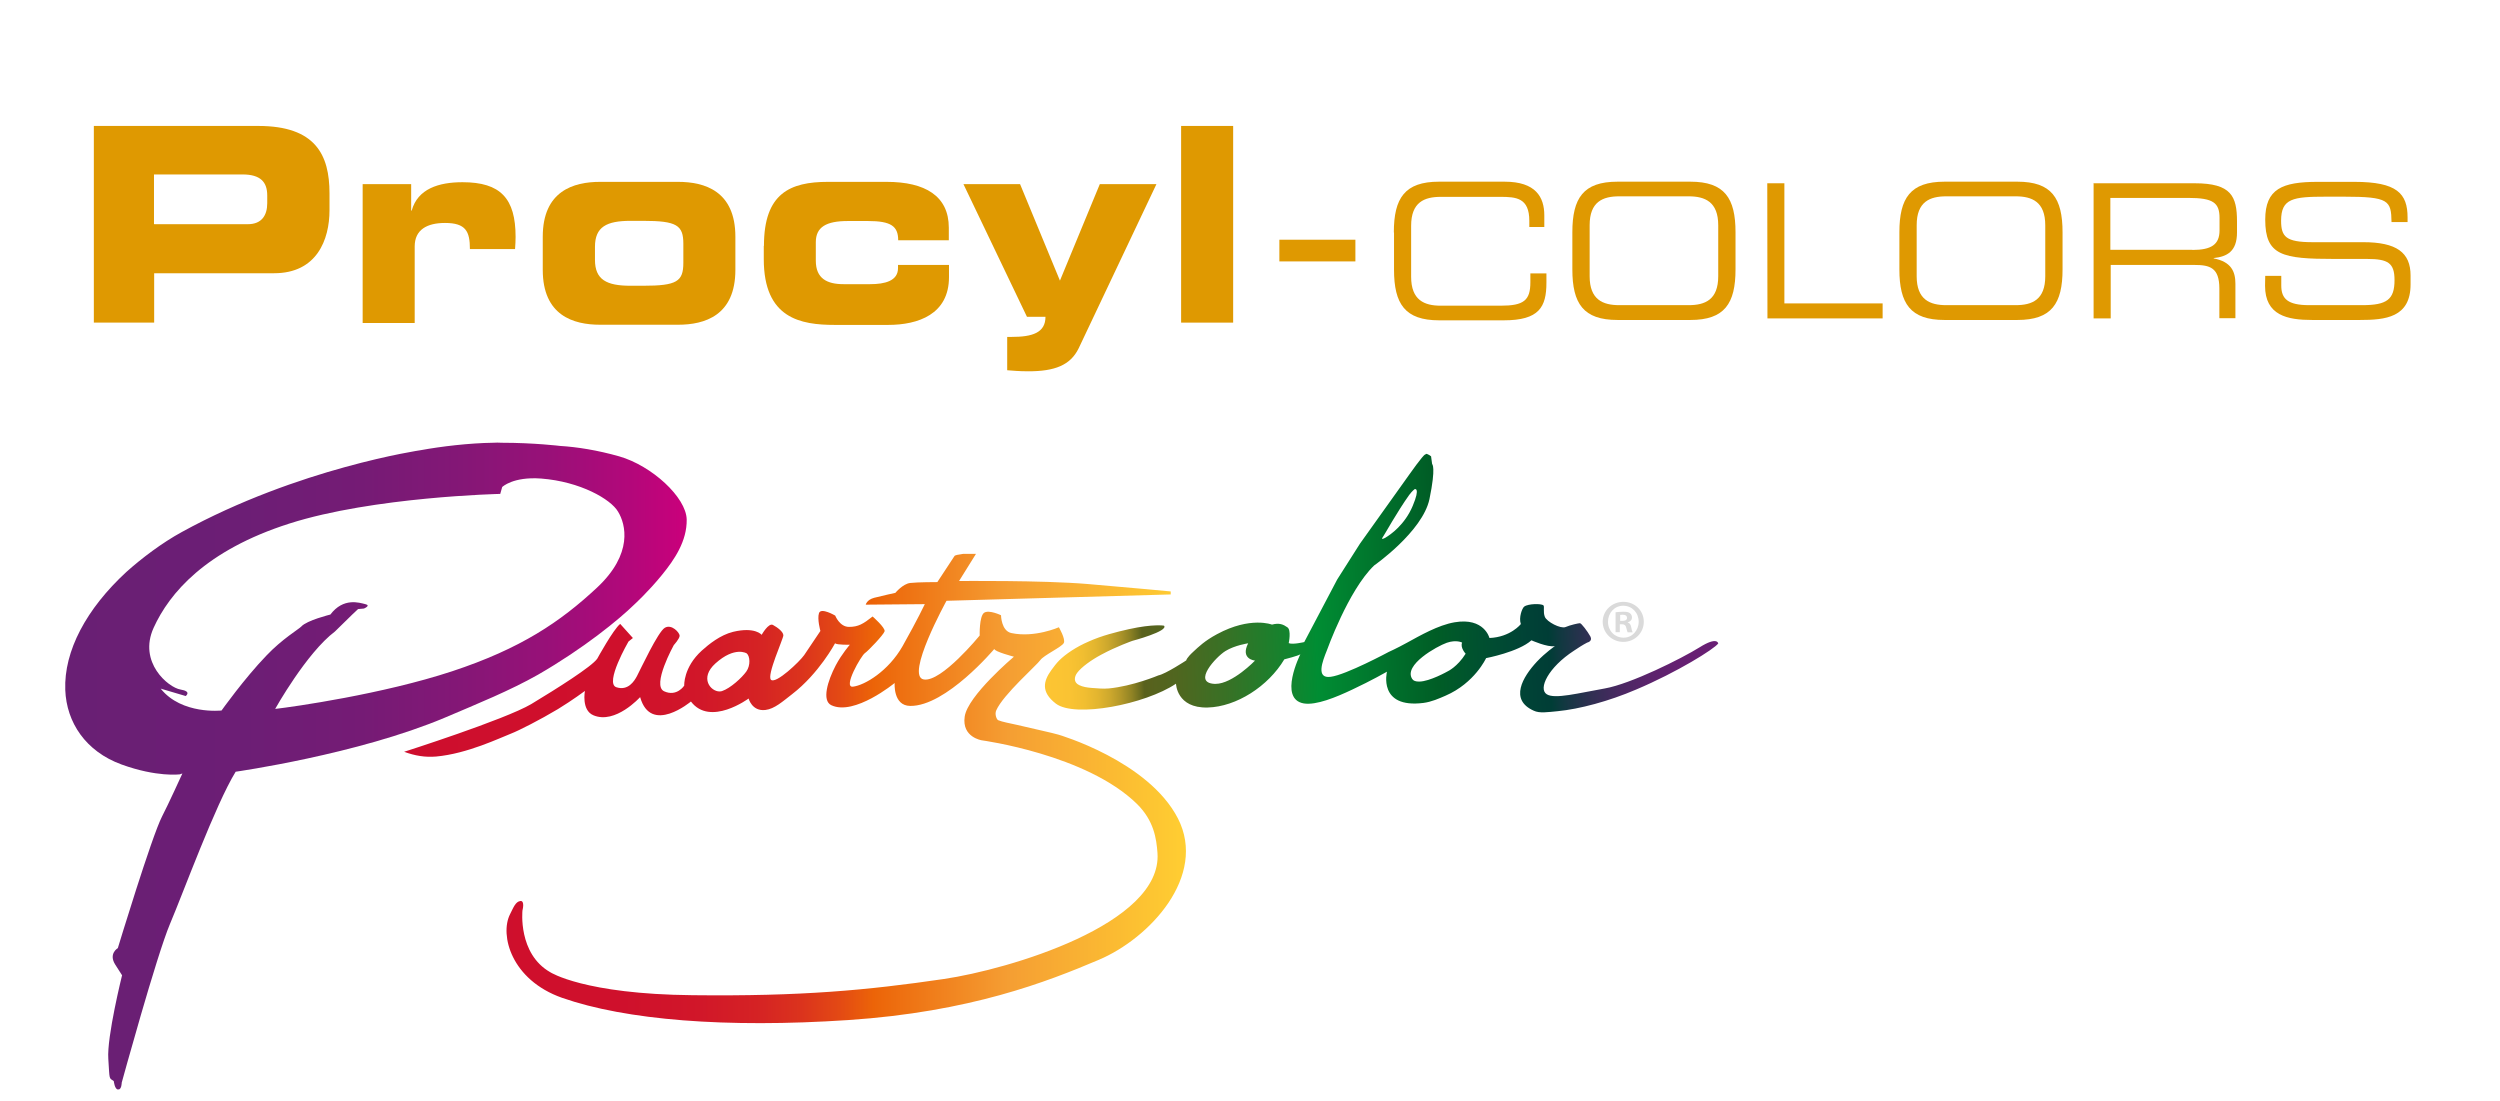 <?xml version="1.0" encoding="utf-8"?>
<!-- Generator: Adobe Illustrator 28.0.0, SVG Export Plug-In . SVG Version: 6.00 Build 0)  -->
<svg version="1.1" id="Calque_1" xmlns="http://www.w3.org/2000/svg" xmlns:xlink="http://www.w3.org/1999/xlink" x="0px" y="0px"
	 viewBox="0 0 1417.3 624.3" style="enable-background:new 0 0 1417.3 624.3;" xml:space="preserve">
<style type="text/css">
	
		.st0{clip-path:url(#SVGID_00000067935901884348202390000002932712800473809797_);fill:url(#SVGID_00000026846664901402895740000004175897766396757929_);}
	
		.st1{clip-path:url(#SVGID_00000168818005784427702780000010292032288279754142_);fill:url(#SVGID_00000156560270239061581820000015628230402717214614_);}
	
		.st2{clip-path:url(#SVGID_00000054254950830659384640000003231646598224976798_);fill:url(#SVGID_00000070077169629471169600000014321332230997522835_);}
	.st3{clip-path:url(#SVGID_00000177479008402986760250000009887467549536001200_);fill:#DADADA;}
	.st4{fill:#DF9901;}
</style>
<g>
	<g>
		<g>
			<defs>
				<path id="SVGID_1_" d="M102.3,390.9c-6.8-1.1-24.1-15.4-15.2-35s29.4-43.9,77-59.1S283.6,280,283.6,280l1.1-3.9
					c0,0,6.1-6,22.1-4.8c22.1,1.7,39.5,11.7,43.6,18.8c4.3,7,8.7,23.8-12,43.1c-20.7,19.3-43.1,34.5-82.2,47.4
					c-39.2,12.9-89.6,20.1-100.2,21.3c0,0,17.7-31.7,33.9-43.9l9.8-9.6l3.3-3.1l3.3-0.3c0,0,4.2-1.7,0.8-2.5
					c-3.3-0.8-12.4-3.9-19.8,5.9c0,0-13.4,3.3-16.5,6.8c-1.4,1.5-10.8,7-19.8,16.5c-12.6,13.1-25.4,31.1-25.4,31.1
					s-22.6,2.5-34.5-12.4l14.2,4.2C105.3,394.5,108.9,392,102.3,390.9 M279.7,251c-13.9,0.2-29.6,2.1-41.1,4.2
					c0,0-69.4,10.1-135.5,46.4c-11.2,6.1-22.8,14.9-31.4,22.6c-22.8,21-35.5,44.9-34.7,66.9c0.7,18.5,11.6,34.9,31.9,42.3
					c20.1,7.3,33,5.6,33,5.6l1.5-0.5c0,0-8.3,18.2-11.5,24.3c-5.9,11.4-25.1,74.7-25.1,74.7s-5.4,3.1-1.5,9.3l3.9,6.1
					c0,0-8.7,35-7.8,47.4c0.8,12.4,0.3,10.6,3.1,12.6c0,0,0.5,4.8,2.5,4.8s2-3.9,2-3.9s19.8-72.2,27.4-90.1
					c7.6-17.9,25.8-67.7,37.2-86.2c0,0,69.2-9.8,118.7-30.7c18.8-8,36.8-15.3,52.7-24.3c25.9-14.9,45.9-31.3,54.6-39.8
					c0,0,7.9-7.2,15.7-16.8c7.1-8.7,14.2-19.2,14-31.4c-0.3-12.6-19.8-30.5-38.3-35.8c-12.4-3.5-23.8-5.3-33.5-5.9
					c0,0-14.7-1.8-33.1-1.8C282.7,250.9,281.2,250.9,279.7,251"/>
			</defs>
			<clipPath id="SVGID_00000087389689926105804090000012816768669738369171_">
				<use xlink:href="#SVGID_1_"  style="overflow:visible;"/>
			</clipPath>
			
				<linearGradient id="SVGID_00000119103260698870623780000009561608977057981609_" gradientUnits="userSpaceOnUse" x1="-991.319" y1="680.576" x2="-985.94" y2="680.576" gradientTransform="matrix(65.469 0 0 65.469 64938.059 -44122.629)">
				<stop  offset="0" style="stop-color:#691F74"/>
				<stop  offset="0.286" style="stop-color:#6C1E75"/>
				<stop  offset="0.475" style="stop-color:#751B75"/>
				<stop  offset="0.635" style="stop-color:#841776"/>
				<stop  offset="0.779" style="stop-color:#991078"/>
				<stop  offset="0.912" style="stop-color:#B4077A"/>
				<stop  offset="1" style="stop-color:#CB007B"/>
			</linearGradient>
			
				<rect x="36.2" y="250.9" style="clip-path:url(#SVGID_00000087389689926105804090000012816768669738369171_);fill:url(#SVGID_00000119103260698870623780000009561608977057981609_);" width="353.2" height="366.7"/>
		</g>
	</g>
	<g>
		<g>
			<defs>
				<path id="SVGID_00000162348065302622036680000009276089318787372472_" d="M405.6,376.1c11-9.9,17.7-5.7,17.7-5.7
					c1.9,1.5,2.3,6.8-0.2,10.3s-9,9.5-13.8,11.1c-0.4,0.1-0.8,0.2-1.4,0.2C402.9,392,396.4,384.4,405.6,376.1 M544.3,314.3
					c-2.5,0.3-3.1,0.8-3.1,0.8l-9.8,14.9c0,0-11.2,0-15.4,0.5c-4.2,0.5-8.4,5.6-8.4,5.6s-7.8,1.7-12,2.8c-4.2,1.1-4.8,3.9-4.8,3.9
					l33.5-0.3c0,0-4.1,8.7-12.6,23.8c-8,14.1-21.4,22.2-28.2,23c-5.8,0.6,4.8-17.7,6.8-19c2-1.4,10.6-10.4,11.2-12.4
					c0.5-2-6.8-8.4-6.8-8.4c-5.3,4.2-8.1,5.9-13.4,5.9c-5.3,0-7.8-6.4-7.8-6.4s-8.1-4.8-9.2-1.4c-1.1,3.3,0.8,10.1,0.8,10.1
					s-6.8,10.1-9.2,13.7c-2.5,3.6-16,16.5-18.8,14c-2.6-2.4,7-23.3,7-25.2c0-2-3.3-4.5-5.9-5.9c-2.5-1.4-6.4,5.6-6.4,5.6
					s-3.7-4.7-16.2-1.7c-7.3,1.8-13.8,7.1-17.7,10.6c-10.6,9.6-10,19.9-10,19.9s-4.2,6.5-11.4,3.2s5.5-26.2,5.5-26.2
					s3.3-3.6,3.3-5.3s-4.5-6.8-8.4-4.5c-3.9,2.3-13.7,23.4-15.8,27.4c-1.5,2.8-5,8.5-11.7,6.3c-6.8-2.3,6.9-25.9,6.9-25.9l2.5-2
					l-7.2-8c-3.9,3.1-13,19.7-13,19.7c-3.1,4.5-22.6,16.8-37.5,25.8c-15,8.8-72,27-72,27c6.3,2.3,11.9,3.2,18.1,2.7
					c17.8-1.6,36.5-10.7,42.5-13c4.4-1.7,16.6-7.9,26.6-13.9c8.5-5.2,15.3-10.3,15.3-10.3s-2.1,10.9,4.8,13.8
					c12.5,5.3,26.5-10.3,26.5-10.3c6.1,21.6,28.8,2.5,28.8,2.5c10.9,14.4,32.7-1.7,32.7-1.7s1.9,7.4,9.5,6.5c5.2-0.6,9.9-4.9,15.2-9
					c15.2-11.7,24.3-28.8,24.3-28.8c1.2,1,8.4,0.8,8.4,0.8s-4.5,5.1-8,11.7c-4.6,8.8-8,20-2.5,22.6c13.1,6.2,35.9-12.6,35.9-12.6
					s-1,12.9,8.8,13c20.3,0.3,47.7-32.3,47.7-32.3c0,1.5,11.1,4.4,11.1,4.4s-26.3,22.2-27.9,34c-1.7,11.7,9.7,13.4,9.7,13.4
					s59.4,8,88,36.1c9.6,9.5,11,19.6,11.6,27.8c2.8,40.4-84.5,66-121,71.4c-43.6,6.4-81,9.9-142.6,9.2c-61.5-0.6-80.6-13-80.6-13
					c-18.5-10.5-15.8-35.1-15.8-35.1s1.5-5.6-1.2-5.3c-2.8,0.4-3.9,3.7-5.9,7.6c-5.8,11.6,0.6,37.1,29.6,47.3
					c36.1,12.6,92.8,17.2,162.1,12.6c69.3-4.6,113-21.8,142-34.1c29-12.2,61.7-47.5,45-80.2c-16.8-32.7-67.7-47.5-67.7-47.5
					c-3.3-1-14.1-3.3-23.3-5.5c-4.4-1-8.5-1.7-10.9-2.7c-0.9-0.4-2.1-3.4-1.1-5.6c3.9-8.9,23.1-25.7,25-28.5
					c2-2.8,12.2-7.4,13.3-9.7c1.1-2.2-2.8-8.9-2.8-8.9s-13.7,6.1-26.9,3.3c-5.8-1.2-5.9-10.1-5.9-10.1s-6.8-3.3-9.6-1.4
					c-2.8,2-2.5,12.9-2.5,12.9s-21.7,26.6-31.7,24.9c-10.7-1.8,12.9-44.6,12.9-44.6l127.1-3.6v-1.7c0,0-21-2-47-4.2
					c-26.1-2.2-73-1.7-73-1.7l9.6-15.4c-0.7-0.5-3-0.7-5.2-0.7C546.5,314,545.1,314.2,544.3,314.3"/>
			</defs>
			<clipPath id="SVGID_00000003090074394523715010000016360645491775416455_">
				<use xlink:href="#SVGID_00000162348065302622036680000009276089318787372472_"  style="overflow:visible;"/>
			</clipPath>
			
				<linearGradient id="SVGID_00000106865164749614750850000007706032380309645709_" gradientUnits="userSpaceOnUse" x1="-990.583" y1="676.92" x2="-985.203" y2="676.92" gradientTransform="matrix(82.325 0 0 82.325 81779.195 -55278.953)">
				<stop  offset="0" style="stop-color:#CE0E2D"/>
				<stop  offset="0.279" style="stop-color:#CF102C"/>
				<stop  offset="0.379" style="stop-color:#D11729"/>
				<stop  offset="0.451" style="stop-color:#D52224"/>
				<stop  offset="0.508" style="stop-color:#DB331D"/>
				<stop  offset="0.557" style="stop-color:#E34914"/>
				<stop  offset="0.601" style="stop-color:#EC6408"/>
				<stop  offset="0.601" style="stop-color:#EC6408"/>
				<stop  offset="0.773" style="stop-color:#F59E33"/>
				<stop  offset="1" style="stop-color:#FFCE32"/>
			</linearGradient>
			
				<rect x="229.1" y="314" style="clip-path:url(#SVGID_00000003090074394523715010000016360645491775416455_);fill:url(#SVGID_00000106865164749614750850000007706032380309645709_);" width="455.1" height="269.5"/>
		</g>
	</g>
	<g>
		<g>
			<defs>
				<path id="SVGID_00000172432872290271556400000007146173859325162113_" d="M688.5,387.7c-12.7-0.7,0.9-15.3,6.2-18.6
					c5.3-3.3,12.9-4.4,12.9-4.4c-4.6,9.1,3.9,9.8,3.9,9.8s-12.7,13.2-22.4,13.2C688.9,387.7,688.7,387.7,688.5,387.7 M800.6,384.9
					c-5.1-7.9,14-18.5,19.6-20.5c5.5-1.9,8.7-0.1,8.7-0.1c-1.2,2.9,2,6.3,2,6.3c-4.7,7.5-10.2,10-10.2,10s-10.2,5.8-16.2,5.8
					C802.6,386.4,801.3,386,800.6,384.9 M783.5,305.2c0,0,2.7-4.3,5.8-9.7c2.2-3.7,6.5-10.6,9.6-14.9c1.8-2.4,3.1-3.3,3.1-3.3
					s3.4-1.2-1.1,9.5c-4.4,10.5-12.4,16.3-15.8,18.2c-0.6,0.3-1.1,0.5-1.3,0.5C783.6,305.5,783.5,305.4,783.5,305.2 M807.9,257.7
					c-1.2,0.3-9,11.4-9,11.4L771,308.2l-12.9,20.3L739.4,364c0,0-6.6,1.6-8.8,0.6c0,0,1.6-7.5-0.8-9c-2.3-1.6-4.5-2.6-8.7-1.5
					c0,0-12.2-4.8-31.1,5.4c-7.1,3.8-10.7,7.4-13.2,9.7c-4.3,3.9-4.3,5.2-4.3,5.2s-11.7,7.7-15.8,8.5c0,0-14.4,6.1-28.2,7.4
					c-3.4,0.3-6.4-0.1-9.6-0.3c-2.5-0.2-5.1-0.6-7.1-1.6c-3.2-1.5-2.9-4.6-1.1-7c2.4-3.2,7.9-7.2,13.7-10.3
					c8.5-4.6,17.6-7.8,17.6-7.8s20.7-5.5,17.9-8.6c0,0-5.9-1.1-20,2c-7.1,1.6-15.4,3.7-22.5,6.9c-7.3,3.1-13.4,7.3-16.9,10.8
					c-1.5,1.5-3.2,3.7-4.4,5.4c-4.6,6.3-6.1,12.5,2.5,19.1c10.7,8.2,50.7,0.4,68.1-11.3c0,0,0.3,14,18,13.5
					c16.2-0.4,34.3-12,43.4-27.3c0,0,8.3-2.1,9.1-2.9c0,0-12.7,25.4,2,27.9c7,1.1,18-3.4,27.5-7.9c10.7-5,19.6-10.1,19.6-10.1
					s-5.3,21,20.7,17.7c4.6-0.6,8.8-2.5,12.5-4.1c16.6-7.2,23-21.3,23-21.3s18.4-3.5,25.7-10.1c0,0,9.1,4.1,13.3,3.3
					c0,0-5.3,3.6-10.2,8.8c-8.1,8.7-15.7,21.6-1.8,27.8c3.3,1.6,8,0.8,13.5,0.3c12.4-1.2,29-5.6,44.6-12.3
					c23.2-9.8,44.3-23,46.5-26.1c0,0-0.4-4.2-10.6,2.2c-10.1,6.3-38.9,20.7-53.7,23.3s-28.4,6.2-32.9,3.3c-5-3.1,0.8-15.2,15.4-24.7
					c2.4-1.6,4.8-3.2,7.5-4.6c0,0,3.3-0.7,1.8-3.5c-1.6-2.9-5.1-7.5-5.9-7.5c-0.8,0-5.4,1-8.2,2.2c-2.8,1.1-10.6-3-11.7-5.8
					c-1.1-2.8-0.1-5.9-0.8-6.5c-0.7-0.6-3-0.8-5.1-0.7c-2.1,0.1-4.6,0.5-5.8,1.4c-1.2,0.9-3.2,6.3-1.9,9.9c0,0-5.8,7.4-17.8,7.9
					c0,0-2.9-11.8-19.8-8.9c-9.3,1.6-19.5,7.5-27,11.6c-6,3.3-10.3,5.2-10.3,5.2s-24.2,13-32.9,14.1c-8.6,1.2-4.6-8.9-2.2-14.9
					c0,0,12.2-34.2,26.8-48.2c0,0,27.5-19.2,31.4-37.7c3.8-18.5,1.5-19.8,1.5-19.8l-0.6-4.4c0,0-1.7-1.4-2.9-1.4
					C808.3,257.6,808.1,257.7,807.9,257.7"/>
			</defs>
			<clipPath id="SVGID_00000126291147460480791390000011035058400296397705_">
				<use xlink:href="#SVGID_00000172432872290271556400000007146173859325162113_"  style="overflow:visible;"/>
			</clipPath>
			
				<linearGradient id="SVGID_00000051385998955722237340000005447048036948345769_" gradientUnits="userSpaceOnUse" x1="-986.113" y1="678.513" x2="-980.734" y2="678.513" gradientTransform="matrix(70.995 -2.999 2.999 70.995 68565.227 -50787.852)">
				<stop  offset="0" style="stop-color:#FDC533"/>
				<stop  offset="3.516258e-02" style="stop-color:#FAC333"/>
				<stop  offset="5.829579e-02" style="stop-color:#F1BE31"/>
				<stop  offset="7.797248e-02" style="stop-color:#E2B52F"/>
				<stop  offset="9.570933e-02" style="stop-color:#CDA82D"/>
				<stop  offset="0.112" style="stop-color:#B29729"/>
				<stop  offset="0.128" style="stop-color:#908324"/>
				<stop  offset="0.142" style="stop-color:#696B1F"/>
				<stop  offset="0.147" style="stop-color:#59611D"/>
				<stop  offset="0.195" style="stop-color:#50661F"/>
				<stop  offset="0.275" style="stop-color:#367226"/>
				<stop  offset="0.377" style="stop-color:#0D8730"/>
				<stop  offset="0.405" style="stop-color:#008D33"/>
				<stop  offset="0.583" style="stop-color:#005D26"/>
				<stop  offset="0.639" style="stop-color:#00522F"/>
				<stop  offset="0.713" style="stop-color:#004336"/>
				<stop  offset="0.749" style="stop-color:#003D36"/>
				<stop  offset="0.768" style="stop-color:#123841"/>
				<stop  offset="0.809" style="stop-color:#312F53"/>
				<stop  offset="0.851" style="stop-color:#4A2862"/>
				<stop  offset="0.895" style="stop-color:#5B236C"/>
				<stop  offset="0.943" style="stop-color:#662072"/>
				<stop  offset="1" style="stop-color:#691F74"/>
			</linearGradient>
			
				<polygon style="clip-path:url(#SVGID_00000126291147460480791390000011035058400296397705_);fill:url(#SVGID_00000051385998955722237340000005447048036948345769_);" points="
				583.7,257.9 973.4,241.5 980.3,407 590.8,423.4 			"/>
		</g>
	</g>
	<g>
		<g>
			<defs>
				<rect id="SVGID_00000002360060245750249760000009710252531800964252_" x="36.2" y="250.9" width="937.9" height="366.7"/>
			</defs>
			<clipPath id="SVGID_00000106863684599415741880000001820028953980802974_">
				<use xlink:href="#SVGID_00000002360060245750249760000009710252531800964252_"  style="overflow:visible;"/>
			</clipPath>
			<path style="clip-path:url(#SVGID_00000106863684599415741880000001820028953980802974_);fill:#DADADA;" d="M931.9,352.5
				c0,6.3-5.1,11.4-11.6,11.4s-11.7-5.1-11.7-11.4s5.2-11.3,11.7-11.3C926.8,341.2,931.9,346.1,931.9,352.5 M911.6,352.5
				c0,5.1,3.8,9,8.8,9c4.9,0.1,8.6-4.1,8.6-9c0-5.1-3.7-9.1-8.8-9.1C915.3,343.4,911.6,347.5,911.6,352.5 M918.5,358.4h-2.6v-11.3
				c1-0.1,2.5-0.3,4.4-0.3c2.2,0,3.1,0.3,3.8,0.9c0.7,0.5,1.1,1.4,1.1,2.4c0,1.4-1,2.3-2.4,2.7v0.1c1.1,0.3,1.7,1.2,2,2.8
				c0.3,1.8,0.6,2.4,0.8,2.8h-2.8c-0.3-0.4-0.5-1.4-0.9-2.8c-0.2-1.1-0.9-1.8-2.4-1.8h-1.2v4.5H918.5z M918.6,352h1.2
				c1.5,0,2.6-0.5,2.6-1.7c0-1-0.7-1.8-2.4-1.8c-0.7,0-1.1,0.1-1.5,0.1V352z"/>
		</g>
	</g>
</g>
<g>
	<g>
		<g>
			<g>
				<path class="st4" d="M53.2,71.4h93.2c32.5,0,40.4,16.4,40.4,38.2v9.6c0,16.7-7.2,35.7-31.4,35.7h-68v28H53.2V71.4z M87.4,127.1
					h53.1c8,0,11-5.2,11-11.9v-4.4c0-7.5-3.7-11.9-14-11.9H87.3v28.1H87.4z"/>
				<path class="st4" d="M205.4,104.4h27.7v15h0.3c3.4-12.4,15.4-16.1,28.8-16.1c21.6,0,30.1,9.2,30.1,31c0,2-0.1,4.1-0.3,6.9h-25.6
					c0-10-2.3-14.8-14.1-14.8c-10.2,0-17.2,3.8-17.2,13.3v43.4h-29.5v-78.7H205.4z"/>
				<path class="st4" d="M307.7,134.2c0-25.9,17.4-31.1,32.5-31.1h44.2c15.1,0,32.5,5.2,32.5,31.1V153c0,25.9-17.4,31.1-32.5,31.1
					h-44.2c-15.1,0-32.5-5.2-32.5-31.1V134.2z M337.3,147.3c0,11.3,6.6,14.7,20.2,14.7h7.1c19.1,0,22.8-2.4,22.8-13v-10.8
					c0-10.5-3.7-13-22.8-13h-7.1c-13.6,0-20.2,3.4-20.2,14.7V147.3z"/>
				<path class="st4" d="M433.1,139.3c0-29.7,14.8-36.2,36.3-36.2h33.2c21.9,0,35.3,8,35.3,26v7.1h-28.7c0-8-4.1-10.9-17.1-10.9
					h-11.4c-12.3,0-18.2,3.4-18.2,12v10.5c0,10.2,6.5,13.3,15.7,13.3h15.1c8.3,0,15.8-1.8,15.8-9.1v-1.8H538v6.9
					c0,21.1-17.5,27.1-34.5,27.1h-30.2c-19.5,0-40.3-3.7-40.3-37.3v-7.5H433.1z"/>
				<path class="st4" d="M571.1,191h2.4c11.7,0,19.2-2.3,19.2-11.4h-10.5l-36-75.2h32.1l22.6,54.7l22.6-54.7h32.1l-44.1,93.1
					c-4.7,9.6-13.6,13-28.5,13c-5.5,0-9.1-0.4-12-0.6V191z"/>
				<path class="st4" d="M669.6,71.4h29.5v111.5h-29.5V71.4z"/>
			</g>
			<g>
				<path class="st4" d="M725.3,135.9h43.1v12.3h-43.1V135.9z"/>
			</g>
			<g>
				<path class="st4" d="M790.2,131.7c0-19.4,6.2-28.7,25.6-28.7H853c17.6,0,22.5,8.7,22.5,19.1v6.6H867v-3.5
					c0-13.1-7.5-13.6-16.5-13.6h-33.7c-9.3,0-16.8,3-16.8,16.4v28.9c0,13.3,7.5,16.4,16.8,16.4h34c13.1,0,16.8-3,16.8-13.3V155h9.1
					v5.2c0,13.9-4.1,21.4-24.2,21.4h-36.6c-19.4,0-25.6-9.3-25.6-28.7v-21.1H790.2z"/>
				<path class="st4" d="M891.4,131.7c0-19.4,6.2-28.7,25.6-28.7h41.3c19.4,0,25.6,9.3,25.6,28.7v21c0,19.4-6.2,28.7-25.6,28.7H917
					c-19.4,0-25.6-9.3-25.6-28.7V131.7z M974.1,127.7c0-13.3-7.5-16.4-16.8-16.4H918c-9.3,0-16.8,3-16.8,16.4v28.9
					c0,13.3,7.5,16.4,16.8,16.4h39.3c9.3,0,16.8-3,16.8-16.4V127.7z"/>
				<path class="st4" d="M1001.9,103.9h9.7V172h55.7v8.5h-65.3L1001.9,103.9L1001.9,103.9z"/>
				<path class="st4" d="M1076.8,131.7c0-19.4,6.2-28.7,25.6-28.7h41.3c19.4,0,25.6,9.3,25.6,28.7v21c0,19.4-6.2,28.7-25.6,28.7
					h-41.3c-19.4,0-25.6-9.3-25.6-28.7V131.7z M1159.5,127.7c0-13.3-7.5-16.4-16.8-16.4h-39.3c-9.3,0-16.8,3-16.8,16.4v28.9
					c0,13.3,7.5,16.4,16.8,16.4h39.3c9.3,0,16.8-3,16.8-16.4V127.7z"/>
				<path class="st4" d="M1186.8,103.9h57.4c20.7,0,24,7.3,24,21.7v6.2c0,10.8-5.7,13.7-13.2,14.5v0.2c9.9,1.9,12.3,7.4,12.3,14.4
					v19.5h-9.1v-16.8c0-11.9-5.4-13.4-14.2-13.4h-47.4v30.3h-9.7v-76.8H1186.8z M1242.9,141.7c10.8,0,15.4-3.1,15.4-11.1v-7
					c0-8.6-3.5-11.4-17.7-11.4h-44.2v29.4h46.5V141.7z"/>
				<path class="st4" d="M1284.2,156.4h9.1v5.5c0,7.5,3.7,11.1,15.8,11.1h30.1c14,0,18.3-3.2,18.3-14.2c0-9.7-3.6-12-15.6-12h-18.4
					c-29.6,0-39.3-1.9-39.3-22.3c0-17.5,9.7-21.4,29.7-21.4h20.9c24.1,0,30.1,6.6,30.1,20.2v2.6h-9.1c-0.2-12.2-1.4-14.4-26.9-14.4
					h-10.3c-18.7,0-25.4,1-25.4,13.6c0,9.1,2.7,12.2,17.8,12.2h28.7c18.9,0,26.9,5.8,26.9,18.9v5c0,18.9-14.4,20.2-28.8,20.2h-27
					c-14.1,0-26.7-2.6-26.7-19.4L1284.2,156.4L1284.2,156.4z"/>
			</g>
		</g>
	</g>
</g>
</svg>
